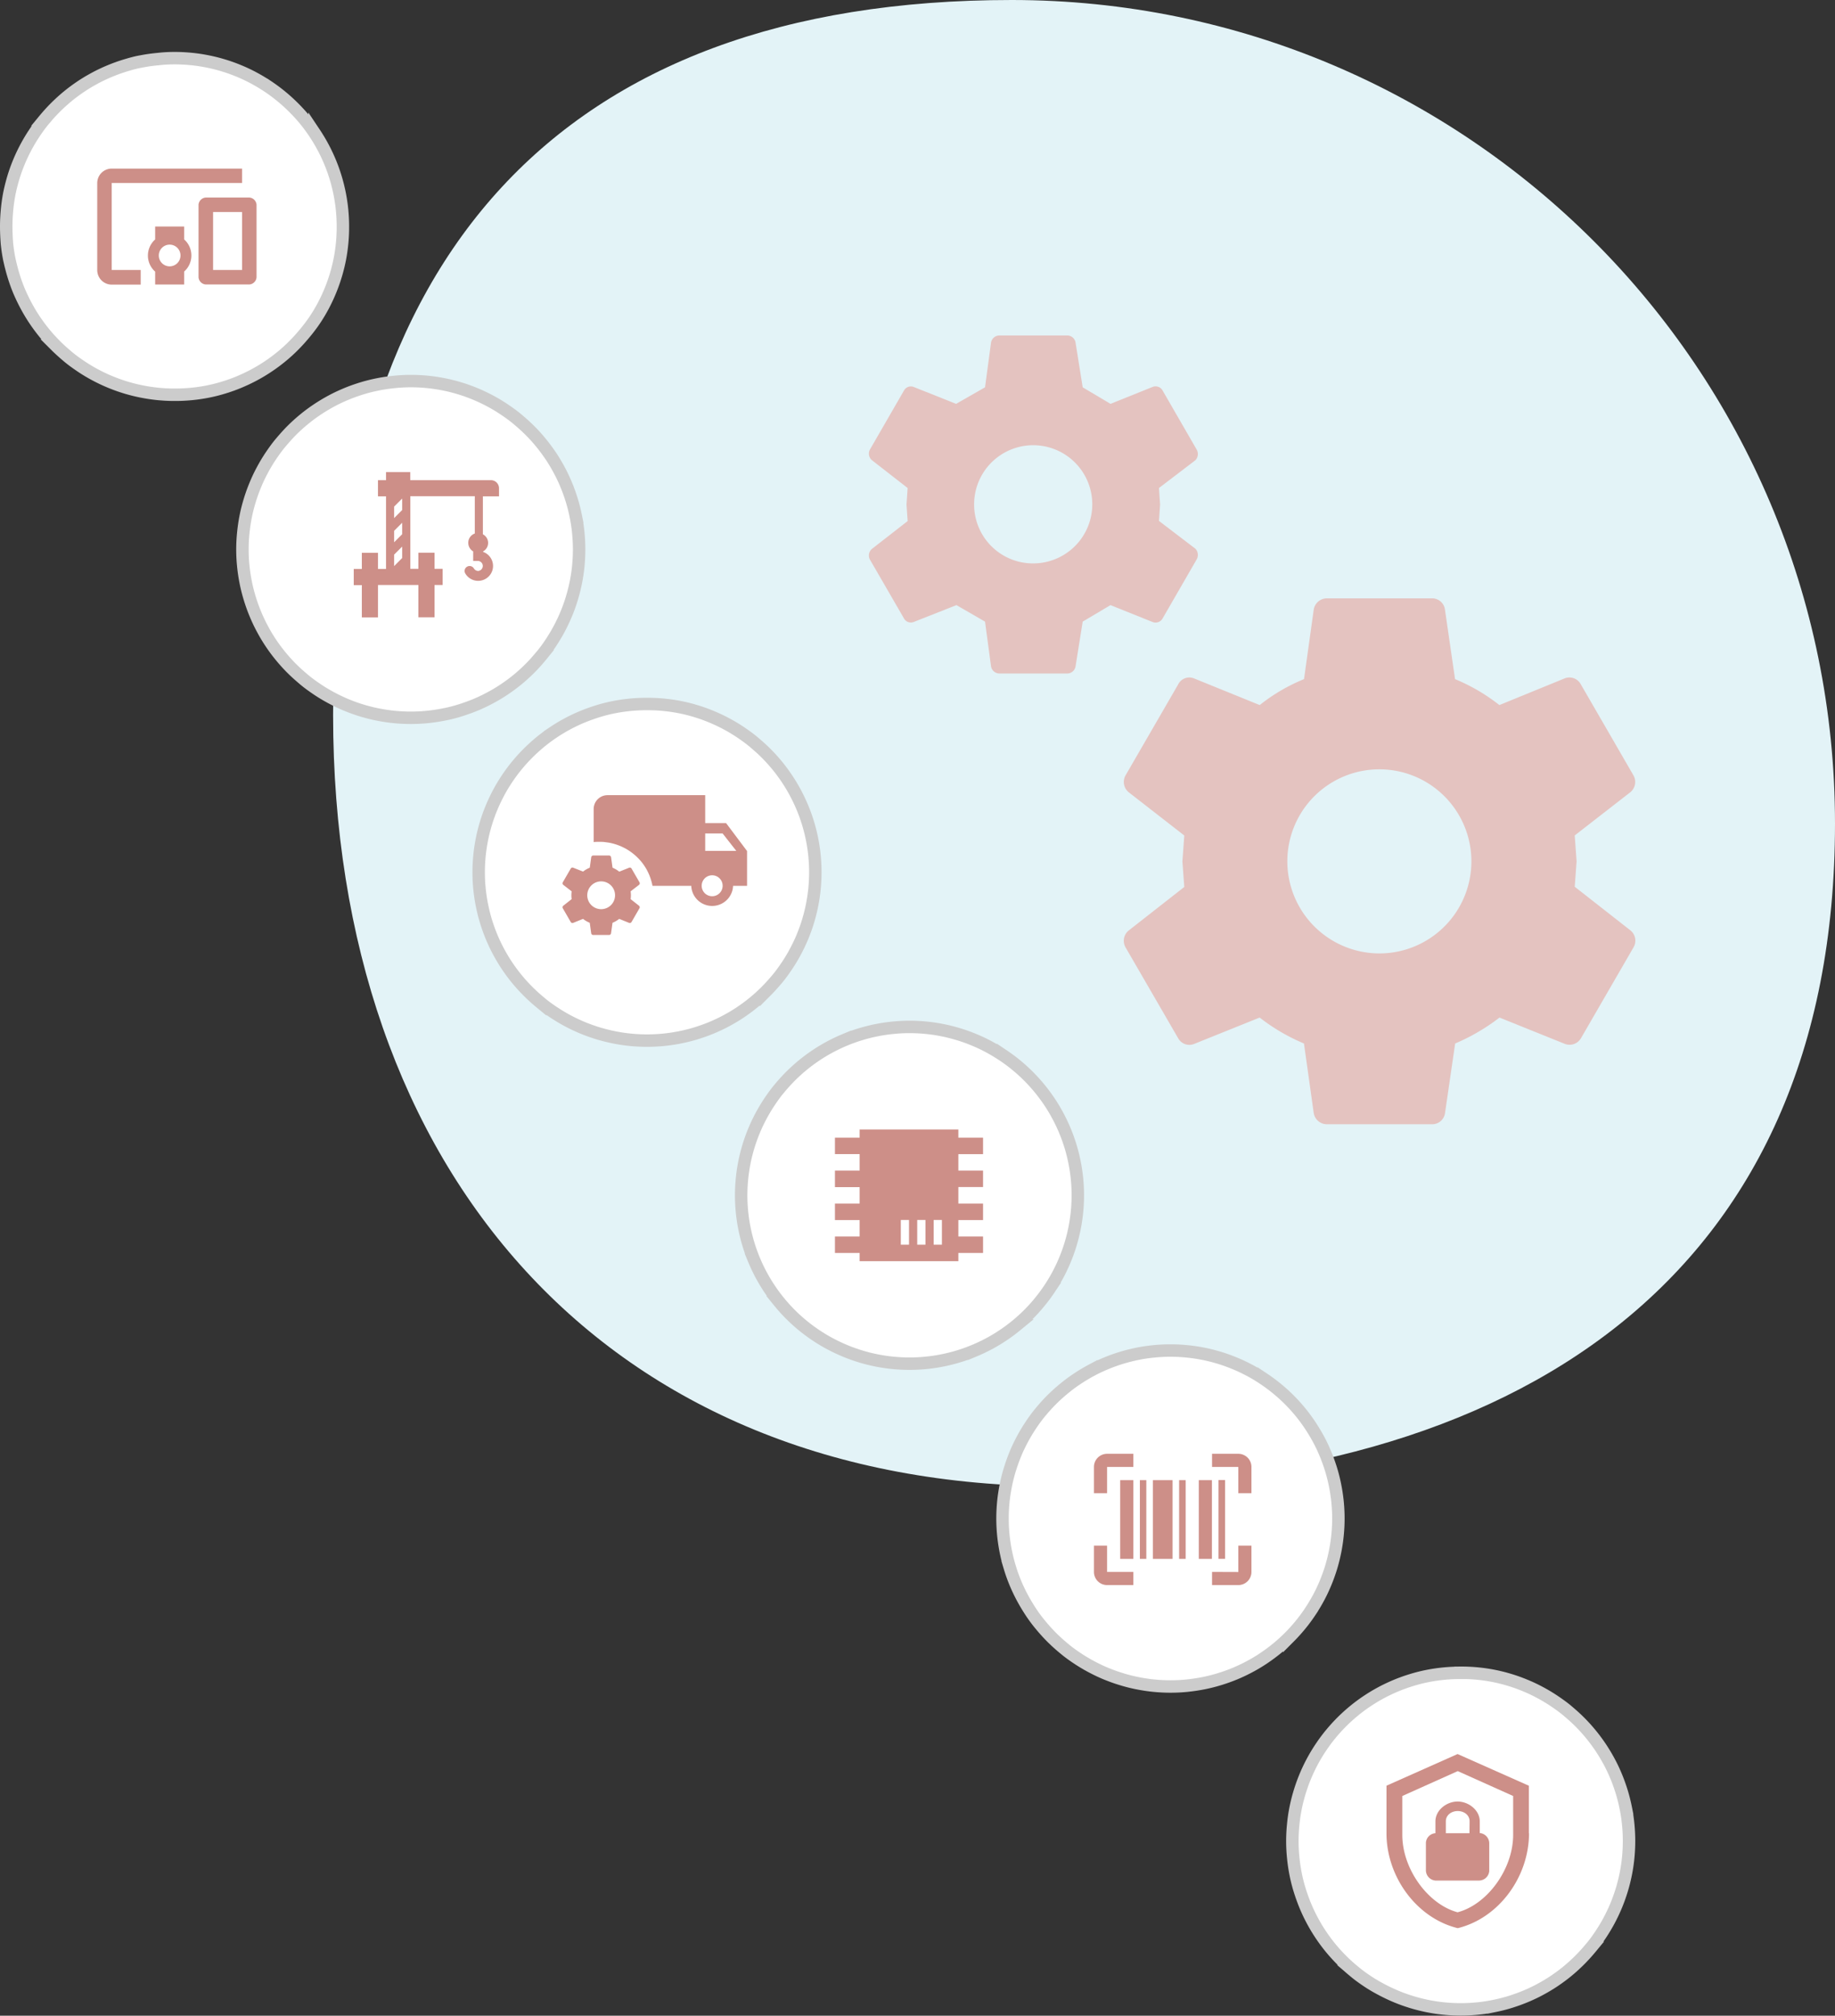 <?xml version="1.0" encoding="UTF-8"?> <svg xmlns="http://www.w3.org/2000/svg" viewBox="0 0 590.16 648.14"><rect x="0" y="0" width="590.16" height="648.14" fill="#333333" stroke="none"/><defs><style>.cls-1{fill:#e3f3f7;}.cls-2{fill:#e4c3c0;}.cls-3{fill:#fff;}.cls-4{fill:none;stroke:#ccc;stroke-width:4px;}.cls-5{fill:#cd8f88;}</style></defs><title>Asset 8</title><g id="Layer_2" data-name="Layer 2"><g id="Layer_1-2" data-name="Layer 1"><path class="cls-1" d="M325.37,0C471.61,0,590.16,118.55,590.16,264.79s-103,213.13-249.28,213.13-233.75-101.8-233.75-248S179.13,0,325.37,0Z"></path><path class="cls-2" d="M372.74,167.5l11.72,8.94a2.91,2.91,0,0,1,.36,3.51L373.94,198.8a2.58,2.58,0,0,1-3.26,1.2l-13.53-5.43-8.94,5.31-2.3,14.38a2.72,2.72,0,0,1-2.65,2.3H321.51a2.75,2.75,0,0,1-2.78-2.3l-1.93-14.38-9.19-5.31L293.84,200a2.52,2.52,0,0,1-3.14-1.2L279.82,180a2.77,2.77,0,0,1,.61-3.51l11.48-8.94-.37-5.31.37-5.32-11.48-8.94a2.76,2.76,0,0,1-.61-3.5l10.88-18.85a2.52,2.52,0,0,1,3.14-1.21l13.65,5.44,9.31-5.32,1.93-14.38a2.74,2.74,0,0,1,2.78-2.29h21.75a2.71,2.71,0,0,1,2.65,2.29l2.3,14.38,8.94,5.32,13.53-5.44a2.58,2.58,0,0,1,3.26,1.21l10.88,18.85a2.89,2.89,0,0,1-.36,3.5l-11.72,8.94.36,5.32Zm-40.36,13.66a19,19,0,1,0-19.09-19,18.93,18.93,0,0,0,19.09,19m174.11,104,17.88,14a4.24,4.24,0,0,1,1,5.44l-16.91,29.23a4.23,4.23,0,0,1-5.2,1.82l-21-8.46a65,65,0,0,1-14.26,8.34l-3.26,22.35a4.16,4.16,0,0,1-4.11,3.62H426.74a4.3,4.3,0,0,1-4.23-3.62l-3.14-22.35a62.52,62.52,0,0,1-14.25-8.34L384,335.69a4.11,4.11,0,0,1-5.07-1.82L362,304.64a4.26,4.26,0,0,1,1-5.44l17.88-14-.6-8.21.6-8.34L363,254.74a4.28,4.28,0,0,1-1-5.44l16.92-29.24a4,4,0,0,1,5.07-1.93l21.15,8.58a57.78,57.78,0,0,1,14.25-8.34l3.14-22.47a4.31,4.31,0,0,1,4.23-3.51h33.83a4.16,4.16,0,0,1,4.11,3.51l3.26,22.47a59.93,59.93,0,0,1,14.26,8.34l21-8.58a4.15,4.15,0,0,1,5.2,1.93l16.91,29.24a4.27,4.27,0,0,1-1,5.44l-17.88,13.89.6,8.34-.6,8.21m-62.83,21.39a29.6,29.6,0,1,0-29.6-29.6,29.65,29.65,0,0,0,29.6,29.6"></path><path class="cls-3" d="M132.11,122.53c1.78,0,3.54.09,5.31.26s3.51.44,5.25.78,3.46.78,5.16,1.29,3.36,1.11,5,1.79,3.24,1.44,4.8,2.27a52.42,52.42,0,0,1,4.56,2.74c1.47,1,2.9,2,4.27,3.16s2.68,2.31,3.93,3.57a49.36,49.36,0,0,1,3.57,3.94c1.13,1.37,2.18,2.79,3.17,4.26s1.89,3,2.73,4.56,1.59,3.16,2.27,4.8,1.27,3.31,1.79,5,.94,3.42,1.29,5.16a51.92,51.92,0,0,1,.78,5.25c.17,1.77.26,3.54.26,5.31s-.09,3.54-.26,5.31a51.92,51.92,0,0,1-.78,5.25q-.53,2.61-1.29,5.15c-.52,1.7-1.11,3.37-1.79,5s-1.44,3.24-2.27,4.8-1.75,3.08-2.73,4.56-2,2.89-3.17,4.26a51.16,51.16,0,0,1-3.57,3.94q-1.87,1.88-3.93,3.57c-1.37,1.12-2.8,2.18-4.27,3.16a50,50,0,0,1-4.56,2.73,52.66,52.66,0,0,1-4.8,2.28q-2.46,1-5,1.79t-5.16,1.29q-2.61.51-5.25.78c-1.77.17-3.53.26-5.31.26s-3.54-.09-5.3-.26-3.52-.44-5.26-.78-3.46-.78-5.15-1.29-3.37-1.12-5-1.79-3.23-1.44-4.8-2.28a52.82,52.82,0,0,1-4.56-2.73c-1.47-1-2.89-2-4.26-3.16s-2.69-2.32-3.94-3.57-2.44-2.57-3.57-3.94-2.18-2.79-3.16-4.26a52.82,52.82,0,0,1-2.73-4.56,51.22,51.22,0,0,1-2.27-4.8,52.37,52.37,0,0,1-1.79-5q-.78-2.53-1.3-5.15T78.24,182a52.35,52.35,0,0,1,0-10.62q.26-2.64.77-5.25t1.3-5.16q.76-2.53,1.79-5a50.05,50.05,0,0,1,2.27-4.8,52.82,52.82,0,0,1,2.73-4.56c1-1.47,2-2.89,3.16-4.26s2.32-2.69,3.57-3.94,2.57-2.44,3.94-3.57,2.79-2.18,4.26-3.16,3-1.9,4.56-2.74,3.17-1.59,4.8-2.27,3.31-1.27,5-1.79,3.41-.94,5.15-1.29,3.49-.6,5.26-.78S130.34,122.53,132.11,122.53Z"></path><path class="cls-4" d="M132.11,122.53c1.78,0,3.54.09,5.31.26s3.51.44,5.25.78,3.46.78,5.16,1.29,3.36,1.11,5,1.79,3.24,1.44,4.8,2.27a52.42,52.42,0,0,1,4.56,2.74c1.47,1,2.9,2,4.27,3.16s2.68,2.31,3.93,3.57a49.36,49.36,0,0,1,3.57,3.94c1.13,1.37,2.18,2.79,3.17,4.26s1.89,3,2.73,4.56,1.59,3.16,2.27,4.8,1.27,3.31,1.79,5,.94,3.42,1.29,5.16a51.92,51.92,0,0,1,.78,5.25c.17,1.77.26,3.54.26,5.31s-.09,3.54-.26,5.31a51.92,51.92,0,0,1-.78,5.25q-.53,2.61-1.29,5.15c-.52,1.7-1.11,3.37-1.79,5s-1.44,3.24-2.27,4.8-1.75,3.08-2.73,4.56-2,2.89-3.17,4.26a51.16,51.16,0,0,1-3.57,3.94q-1.87,1.88-3.93,3.57c-1.37,1.12-2.8,2.18-4.27,3.16a50,50,0,0,1-4.56,2.73,52.66,52.66,0,0,1-4.8,2.28q-2.46,1-5,1.79t-5.16,1.29q-2.61.51-5.25.78c-1.77.17-3.53.26-5.31.26s-3.54-.09-5.3-.26-3.52-.44-5.26-.78-3.46-.78-5.15-1.29-3.37-1.12-5-1.79-3.23-1.44-4.8-2.28a52.82,52.82,0,0,1-4.56-2.73c-1.47-1-2.89-2-4.26-3.16s-2.69-2.32-3.94-3.57-2.44-2.57-3.57-3.94-2.18-2.79-3.16-4.26a52.82,52.82,0,0,1-2.73-4.56,51.22,51.22,0,0,1-2.27-4.8,52.37,52.37,0,0,1-1.79-5q-.78-2.53-1.3-5.15T78.24,182a52.35,52.35,0,0,1,0-10.62q.26-2.64.77-5.25t1.3-5.16q.76-2.53,1.79-5a50.05,50.05,0,0,1,2.27-4.8,52.82,52.82,0,0,1,2.73-4.56c1-1.47,2-2.89,3.16-4.26s2.32-2.69,3.57-3.94,2.57-2.44,3.94-3.57,2.79-2.18,4.26-3.16,3-1.9,4.56-2.74,3.17-1.59,4.8-2.27,3.31-1.27,5-1.79,3.41-.94,5.15-1.29,3.49-.6,5.26-.78S130.34,122.53,132.11,122.53Z"></path><path class="cls-3" d="M376.43,434.26a52.1,52.1,0,0,1,5.3.26c1.76.17,3.5.43,5.24.77s3.45.78,5.14,1.29,3.35,1.11,5,1.79,3.23,1.43,4.79,2.26,3.07,1.75,4.54,2.73a52.12,52.12,0,0,1,4.26,3.16,52.88,52.88,0,0,1,3.93,3.55c1.25,1.25,2.43,2.56,3.56,3.93s2.17,2.79,3.15,4.26,1.89,3,2.73,4.54,1.59,3.16,2.26,4.79,1.27,3.3,1.79,5,.94,3.41,1.28,5.14a53.82,53.82,0,0,1,0,21.07,52.86,52.86,0,0,1-1.28,5.14c-.52,1.7-1.11,3.36-1.79,5a52.32,52.32,0,0,1-2.26,4.79q-1.26,2.34-2.73,4.55a52.45,52.45,0,0,1-3.15,4.25c-1.13,1.37-2.31,2.68-3.56,3.93a53,53,0,0,1-3.93,3.56q-2.06,1.68-4.26,3.16t-4.54,2.72q-2.34,1.25-4.79,2.27c-1.64.67-3.3,1.27-5,1.78a50.82,50.82,0,0,1-5.14,1.29c-1.74.34-3.48.6-5.24.78s-3.53.26-5.3.26-3.53-.09-5.29-.26-3.51-.44-5.24-.78a50.16,50.16,0,0,1-5.14-1.29c-1.7-.51-3.36-1.11-5-1.78s-3.23-1.44-4.79-2.27-3.08-1.74-4.55-2.72-2.89-2-4.25-3.16a53.74,53.74,0,0,1-7.49-7.49q-1.68-2-3.16-4.25t-2.72-4.55c-.83-1.56-1.59-3.15-2.27-4.79s-1.27-3.29-1.78-5a52.9,52.9,0,0,1-1.29-5.14q-.51-2.6-.78-5.24c-.17-1.76-.26-3.52-.26-5.29s.09-3.54.26-5.3.44-3.5.78-5.24.77-3.45,1.29-5.14,1.11-3.35,1.78-5,1.44-3.23,2.27-4.79,1.74-3.07,2.72-4.54,2-2.89,3.16-4.26a53,53,0,0,1,7.49-7.48,50.3,50.3,0,0,1,4.25-3.16q2.2-1.47,4.55-2.73a52.32,52.32,0,0,1,4.79-2.26c1.63-.68,3.29-1.27,5-1.79s3.4-.94,5.14-1.29,3.48-.6,5.24-.77A51.9,51.9,0,0,1,376.43,434.26Z"></path><path class="cls-4" d="M376.43,434.26a52.1,52.1,0,0,1,5.3.26c1.76.17,3.5.43,5.24.77s3.45.78,5.14,1.29,3.35,1.11,5,1.79,3.23,1.43,4.79,2.26,3.07,1.75,4.54,2.73a52.12,52.12,0,0,1,4.26,3.16,52.88,52.88,0,0,1,3.93,3.55c1.25,1.25,2.43,2.56,3.56,3.93s2.17,2.79,3.15,4.26,1.89,3,2.73,4.54,1.59,3.16,2.26,4.79,1.27,3.3,1.79,5,.94,3.41,1.28,5.14a53.82,53.82,0,0,1,0,21.07,52.86,52.86,0,0,1-1.28,5.14c-.52,1.7-1.11,3.36-1.79,5a52.32,52.32,0,0,1-2.26,4.79q-1.26,2.34-2.73,4.55a52.45,52.45,0,0,1-3.15,4.25c-1.13,1.37-2.31,2.68-3.56,3.93a53,53,0,0,1-3.93,3.56q-2.06,1.68-4.26,3.16t-4.54,2.72q-2.34,1.25-4.79,2.27c-1.64.67-3.3,1.27-5,1.78a50.82,50.82,0,0,1-5.14,1.29c-1.74.34-3.48.6-5.24.78s-3.53.26-5.3.26-3.53-.09-5.29-.26-3.51-.44-5.24-.78a50.16,50.16,0,0,1-5.14-1.29c-1.7-.51-3.36-1.11-5-1.78s-3.23-1.44-4.79-2.27-3.08-1.74-4.55-2.72-2.89-2-4.25-3.16a53.74,53.74,0,0,1-7.49-7.49q-1.68-2-3.16-4.25t-2.72-4.55c-.83-1.56-1.59-3.15-2.27-4.79s-1.27-3.29-1.78-5a52.9,52.9,0,0,1-1.29-5.14q-.51-2.6-.78-5.24c-.17-1.76-.26-3.52-.26-5.29s.09-3.54.26-5.3.44-3.5.78-5.24.77-3.45,1.29-5.14,1.11-3.35,1.78-5,1.44-3.23,2.27-4.79,1.74-3.07,2.72-4.54,2-2.89,3.16-4.26a53,53,0,0,1,7.49-7.48,50.3,50.3,0,0,1,4.25-3.16q2.2-1.47,4.55-2.73a52.32,52.32,0,0,1,4.79-2.26c1.63-.68,3.29-1.27,5-1.79s3.4-.94,5.14-1.29,3.48-.6,5.24-.77A51.9,51.9,0,0,1,376.43,434.26Z"></path><path class="cls-5" d="M398.26,505.47V497h4.22v8.44a4.22,4.22,0,0,1-4.22,4.23h-8.45v-4.23ZM356.05,497v8.44h8.44v4.23h-8.44a4.22,4.22,0,0,1-4.22-4.23V497h4.22m42.21-29.54a4.22,4.22,0,0,1,4.22,4.22v8.44h-4.22v-8.44h-8.45v-4.22h8.45m-42.21,4.22v8.44h-4.22v-8.44a4.22,4.22,0,0,1,4.22-4.22h8.44v4.22h-8.44m35.88,4.22H394v25.32h-2.11V475.93m-6.34,0h4.22v25.32h-4.22V475.93m-6.33,0h2.11v25.32h-2.11V475.93m-8.44,0h6.33v25.32h-6.33V475.93m-4.22,0h2.11v25.32H366.6V475.93m-6.33,0h4.22v25.32h-4.22V475.93"></path><path class="cls-3" d="M292.51,330.2c1.77,0,3.54.09,5.3.26a51.69,51.69,0,0,1,5.26.78c1.74.34,3.45.78,5.15,1.29a51.23,51.23,0,0,1,5,1.79q2.46,1,4.81,2.27t4.55,2.73A54.1,54.1,0,0,1,334.35,350c1.13,1.37,2.18,2.8,3.17,4.27s1.89,3,2.73,4.56a54.23,54.23,0,0,1,4.06,9.8,54.16,54.16,0,0,1,1.29,26.28,54,54,0,0,1-3.08,10.15c-.68,1.64-1.43,3.24-2.27,4.81s-1.75,3.08-2.73,4.55a53,53,0,0,1-3.17,4.27q-1.68,2.06-3.56,3.94t-3.94,3.57a52.89,52.89,0,0,1-4.27,3.16,51.18,51.18,0,0,1-4.55,2.73c-1.57.84-3.17,1.59-4.81,2.27a54.08,54.08,0,0,1-15.41,3.86,54.16,54.16,0,0,1-15.87-.78,51,51,0,0,1-5.15-1.29,54.23,54.23,0,0,1-9.8-4.06,50,50,0,0,1-4.56-2.73,52.89,52.89,0,0,1-4.27-3.16q-2.06-1.69-3.94-3.57t-3.56-3.94a53,53,0,0,1-3.17-4.27q-1.47-2.21-2.73-4.55c-.84-1.57-1.59-3.17-2.27-4.81a54.08,54.08,0,0,1-3.86-15.41c-.17-1.76-.26-3.53-.26-5.3s.09-3.55.26-5.31a54.14,54.14,0,0,1,6.13-20.21q1.26-2.35,2.73-4.56c1-1.47,2-2.9,3.17-4.27a54.31,54.31,0,0,1,11.77-10.67q2.2-1.47,4.56-2.73t4.8-2.27a52.18,52.18,0,0,1,5-1.79c1.7-.51,3.41-.95,5.15-1.29a51.69,51.69,0,0,1,5.26-.78C289,330.29,290.73,330.2,292.51,330.2Z"></path><path class="cls-4" d="M292.51,330.2c1.77,0,3.54.09,5.3.26a51.69,51.69,0,0,1,5.26.78c1.74.34,3.45.78,5.15,1.29a51.23,51.23,0,0,1,5,1.79q2.46,1,4.81,2.27t4.55,2.73A54.1,54.1,0,0,1,334.35,350c1.13,1.37,2.18,2.8,3.17,4.27s1.89,3,2.73,4.56a54.23,54.23,0,0,1,4.06,9.8,54.16,54.16,0,0,1,1.29,26.28,54,54,0,0,1-3.08,10.15c-.68,1.64-1.43,3.24-2.27,4.81s-1.75,3.08-2.73,4.55a53,53,0,0,1-3.17,4.27q-1.68,2.06-3.56,3.94t-3.94,3.57a52.89,52.89,0,0,1-4.27,3.16,51.18,51.18,0,0,1-4.55,2.73c-1.57.84-3.17,1.59-4.81,2.27a54.08,54.08,0,0,1-15.41,3.86,54.16,54.16,0,0,1-15.87-.78,51,51,0,0,1-5.15-1.29,54.23,54.23,0,0,1-9.8-4.06,50,50,0,0,1-4.56-2.73,52.89,52.89,0,0,1-4.27-3.16q-2.06-1.69-3.94-3.57t-3.56-3.94a53,53,0,0,1-3.17-4.27q-1.47-2.21-2.73-4.55c-.84-1.57-1.59-3.17-2.27-4.81a54.08,54.08,0,0,1-3.86-15.41c-.17-1.76-.26-3.53-.26-5.3s.09-3.55.26-5.31a54.14,54.14,0,0,1,6.13-20.21q1.26-2.35,2.73-4.56c1-1.47,2-2.9,3.17-4.27a54.31,54.31,0,0,1,11.77-10.67q2.2-1.47,4.56-2.73t4.8-2.27a52.18,52.18,0,0,1,5-1.79c1.7-.51,3.41-.95,5.15-1.29a51.69,51.69,0,0,1,5.26-.78C289,330.29,290.73,330.2,292.51,330.2Z"></path><path class="cls-5" d="M300.28,392.28v7.94h2.65v-7.94Zm-5.29,0v7.94h2.65v-7.94H295m-5.29,0v7.94h2.64v-7.94H289.7m-13.23-29.11h31.75v2.64h7.94v5.29h-7.94v5.3h7.94v5.29h-7.94V387h7.94v5.3h-7.94v5.29h7.94v5.29h-7.94v2.65H276.47v-2.65h-7.94v-5.29h7.94v-5.29h-7.94V387h7.94v-5.29h-7.94V376.4h7.94v-5.3h-7.94v-5.29h7.94v-2.64"></path><path class="cls-3" d="M56.14,18.7c1.77,0,3.54.09,5.3.26a51.69,51.69,0,0,1,5.26.78c1.74.34,3.46.78,5.15,1.29a52.37,52.37,0,0,1,5,1.79q2.44,1,4.8,2.27t4.55,2.73a54.53,54.53,0,0,1,8.21,6.74Q96.3,36.44,98,38.49c1.12,1.37,2.18,2.8,3.16,4.27a54.39,54.39,0,0,1,5,9.36,54.1,54.1,0,0,1,4.12,20.72,54.12,54.12,0,0,1-1,10.56,54.48,54.48,0,0,1-5.35,15,51.18,51.18,0,0,1-2.73,4.55A52.89,52.89,0,0,1,98,107.18q-1.69,2.05-3.57,3.94t-3.94,3.57a52.89,52.89,0,0,1-4.27,3.16,51.18,51.18,0,0,1-4.55,2.73c-1.57.84-3.17,1.59-4.8,2.27a52.37,52.37,0,0,1-5,1.79,50.34,50.34,0,0,1-5.15,1.29,54.12,54.12,0,0,1-10.56,1,52.29,52.29,0,0,1-5.31-.26,54.52,54.52,0,0,1-10.41-2.07q-2.54-.77-5-1.79a52.58,52.58,0,0,1-4.8-2.27,50,50,0,0,1-4.56-2.73c-1.47-1-2.9-2-4.27-3.16s-2.68-2.32-3.93-3.57a54.53,54.53,0,0,1-6.74-8.21q-1.47-2.2-2.73-4.55T6.12,93.55c-.68-1.63-1.27-3.3-1.79-5S3.39,85.14,3,83.4a51.69,51.69,0,0,1-.78-5.26C2.09,76.38,2,74.61,2,72.84s.09-3.55.26-5.31A52.11,52.11,0,0,1,3,62.27q.53-2.6,1.29-5.15c.52-1.7,1.11-3.36,1.79-5s1.44-3.24,2.27-4.8,1.75-3.09,2.73-4.56,2-2.9,3.17-4.27a55.37,55.37,0,0,1,7.5-7.5c1.37-1.13,2.8-2.18,4.27-3.17s3-1.89,4.56-2.73,3.16-1.59,4.8-2.27,3.31-1.28,5-1.79,3.42-1,5.16-1.29A51.5,51.5,0,0,1,50.83,19C52.6,18.79,54.36,18.7,56.14,18.7Z"></path><path class="cls-4" d="M56.14,18.7c1.77,0,3.54.09,5.3.26a51.69,51.69,0,0,1,5.26.78c1.74.34,3.46.78,5.15,1.29a52.37,52.37,0,0,1,5,1.79q2.44,1,4.8,2.27t4.55,2.73a54.53,54.53,0,0,1,8.21,6.74Q96.3,36.44,98,38.49c1.12,1.37,2.18,2.8,3.16,4.27a54.39,54.39,0,0,1,5,9.36,54.1,54.1,0,0,1,4.12,20.72,54.12,54.12,0,0,1-1,10.56,54.48,54.48,0,0,1-5.35,15,51.18,51.18,0,0,1-2.73,4.55A52.89,52.89,0,0,1,98,107.18q-1.69,2.05-3.57,3.94t-3.94,3.57a52.89,52.89,0,0,1-4.27,3.16,51.18,51.18,0,0,1-4.55,2.73c-1.57.84-3.17,1.59-4.8,2.27a52.37,52.37,0,0,1-5,1.79,50.34,50.34,0,0,1-5.15,1.29,54.12,54.12,0,0,1-10.56,1,52.29,52.29,0,0,1-5.31-.26,54.52,54.52,0,0,1-10.41-2.07q-2.54-.77-5-1.79a52.58,52.58,0,0,1-4.8-2.27,50,50,0,0,1-4.56-2.73c-1.47-1-2.9-2-4.27-3.16s-2.68-2.32-3.93-3.57a54.53,54.53,0,0,1-6.74-8.21q-1.47-2.2-2.73-4.55T6.12,93.55c-.68-1.63-1.27-3.3-1.79-5S3.39,85.14,3,83.4a51.69,51.69,0,0,1-.78-5.26C2.09,76.38,2,74.61,2,72.84s.09-3.55.26-5.31A52.11,52.11,0,0,1,3,62.27q.53-2.6,1.29-5.15c.52-1.7,1.11-3.36,1.79-5s1.44-3.24,2.27-4.8,1.75-3.09,2.73-4.56,2-2.9,3.17-4.27a55.37,55.37,0,0,1,7.5-7.5c1.37-1.13,2.8-2.18,4.27-3.17s3-1.89,4.56-2.73,3.16-1.59,4.8-2.27,3.31-1.28,5-1.79,3.42-1,5.16-1.29A51.5,51.5,0,0,1,50.83,19C52.6,18.79,54.36,18.7,56.14,18.7Z"></path><path class="cls-5" d="M77.85,86.81H68.53V68.18h9.32Zm2.33-23.29h-14a2.51,2.51,0,0,0-2.33,2.33V89.14a2.51,2.51,0,0,0,2.33,2.33h14a2.51,2.51,0,0,0,2.33-2.33V65.85a2.51,2.51,0,0,0-2.33-2.33M54.56,85.64a3.49,3.49,0,1,1,3.49-3.49,3.49,3.49,0,0,1-3.49,3.49m4.66-12.8H49.9V77a6.9,6.9,0,0,0,0,10.34v4.15h9.32V87.32a6.9,6.9,0,0,0,0-10.34V72.84m-23.29-14H77.85V54.21H35.93a4.67,4.67,0,0,0-4.66,4.65v28a4.68,4.68,0,0,0,4.66,4.66h9.32V86.81H35.93V58.86"></path><path class="cls-3" d="M208.09,226.37a53.91,53.91,0,0,1,10.56,1,50.34,50.34,0,0,1,5.15,1.29,52.37,52.37,0,0,1,5,1.79c1.63.68,3.24,1.43,4.8,2.27a52.82,52.82,0,0,1,4.56,2.73c1.47,1,2.89,2,4.26,3.16s2.69,2.32,3.94,3.57,2.44,2.57,3.57,3.94a52.89,52.89,0,0,1,3.16,4.27,51.18,51.18,0,0,1,2.73,4.55q1.26,2.36,2.28,4.81t1.79,5q.77,2.54,1.29,5.15t.78,5.26c.17,1.76.26,3.53.26,5.3s-.09,3.55-.26,5.31-.44,3.52-.78,5.25-.78,3.46-1.29,5.16-1.12,3.36-1.79,5a52.66,52.66,0,0,1-2.28,4.8,50,50,0,0,1-2.73,4.56c-1,1.47-2,2.9-3.16,4.27s-2.32,2.68-3.57,3.93a51.16,51.16,0,0,1-3.94,3.57c-1.37,1.13-2.79,2.18-4.26,3.17s-3,1.89-4.56,2.73-3.17,1.59-4.8,2.27-3.31,1.27-5,1.79-3.41.94-5.15,1.29a51.92,51.92,0,0,1-5.25.78c-1.77.17-3.54.26-5.31.26s-3.54-.09-5.31-.26a51.92,51.92,0,0,1-5.25-.78q-2.61-.53-5.16-1.29c-1.69-.52-3.36-1.11-5-1.79s-3.24-1.44-4.8-2.27-3.08-1.75-4.56-2.73-2.9-2-4.27-3.17a55.37,55.37,0,0,1-7.5-7.5c-1.13-1.37-2.18-2.8-3.17-4.27s-1.89-3-2.73-4.56-1.59-3.16-2.27-4.8-1.27-3.3-1.79-5-.94-3.42-1.29-5.16-.6-3.49-.78-5.25-.26-3.53-.26-5.31.09-3.54.26-5.3.44-3.52.78-5.26.78-3.46,1.29-5.15,1.11-3.37,1.79-5,1.44-3.24,2.27-4.81,1.75-3.08,2.73-4.55a54.53,54.53,0,0,1,6.74-8.21q1.88-1.87,3.93-3.57c1.37-1.12,2.8-2.18,4.27-3.16a51.34,51.34,0,0,1,4.56-2.73,52.58,52.58,0,0,1,4.8-2.27q2.46-1,5-1.79a51.19,51.19,0,0,1,5.16-1.29,53.91,53.91,0,0,1,10.56-1Z"></path><path class="cls-4" d="M208.09,226.37a53.91,53.91,0,0,1,10.56,1,50.34,50.34,0,0,1,5.15,1.29,52.37,52.37,0,0,1,5,1.79c1.63.68,3.24,1.43,4.8,2.27a52.82,52.82,0,0,1,4.56,2.73c1.47,1,2.89,2,4.26,3.16s2.69,2.32,3.94,3.57,2.44,2.57,3.57,3.94a52.89,52.89,0,0,1,3.16,4.27,51.18,51.18,0,0,1,2.73,4.55q1.26,2.36,2.28,4.81t1.79,5q.77,2.54,1.29,5.15t.78,5.26c.17,1.76.26,3.53.26,5.3s-.09,3.55-.26,5.31-.44,3.52-.78,5.25-.78,3.46-1.29,5.16-1.12,3.36-1.79,5a52.66,52.66,0,0,1-2.28,4.8,50,50,0,0,1-2.73,4.56c-1,1.47-2,2.9-3.16,4.27s-2.32,2.68-3.57,3.93a51.16,51.16,0,0,1-3.94,3.57c-1.37,1.13-2.79,2.18-4.26,3.17s-3,1.89-4.56,2.73-3.17,1.59-4.8,2.27-3.31,1.27-5,1.79-3.41.94-5.15,1.29a51.92,51.92,0,0,1-5.25.78c-1.77.17-3.54.26-5.31.26s-3.54-.09-5.31-.26a51.92,51.92,0,0,1-5.25-.78q-2.61-.53-5.16-1.29c-1.69-.52-3.36-1.11-5-1.79s-3.24-1.44-4.8-2.27-3.08-1.75-4.56-2.73-2.9-2-4.27-3.17a55.37,55.37,0,0,1-7.5-7.5c-1.13-1.37-2.18-2.8-3.17-4.27s-1.89-3-2.73-4.56-1.59-3.16-2.27-4.8-1.27-3.3-1.79-5-.94-3.42-1.29-5.16-.6-3.49-.78-5.25-.26-3.53-.26-5.31.09-3.54.26-5.3.44-3.52.78-5.26.78-3.46,1.29-5.15,1.11-3.37,1.79-5,1.44-3.24,2.27-4.81,1.75-3.08,2.73-4.55a54.53,54.53,0,0,1,6.74-8.21q1.88-1.87,3.93-3.57c1.37-1.12,2.8-2.18,4.27-3.16a51.34,51.34,0,0,1,4.56-2.73,52.58,52.58,0,0,1,4.8-2.27q2.46-1,5-1.79a51.19,51.19,0,0,1,5.16-1.29,53.91,53.91,0,0,1,10.56-1Z"></path><path class="cls-5" d="M233.53,264.68H226.8v-9H195.41a4.46,4.46,0,0,0-4.48,4.48v24.67h4.48a6.73,6.73,0,0,0,13.46,0h13.45a6.73,6.73,0,0,0,13.45,0h4.49V273.64Zm-31.39,23.54a3.37,3.37,0,1,1,3.36-3.36,3.37,3.37,0,0,1-3.36,3.36M232.41,268l4.39,5.6h-10V268m2.25,20.18a3.37,3.37,0,1,1,3.36-3.36,3.37,3.37,0,0,1-3.36,3.36"></path><path class="cls-3" d="M192.82,270.69c.57,0,1.14,0,1.7.08s1.12.14,1.68.25a18.3,18.3,0,0,1,3.25,1c.52.21,1,.46,1.53.72a17.64,17.64,0,0,1,2.82,1.89q.66.54,1.26,1.14T206.2,277a17.64,17.64,0,0,1,1.89,2.82q.39.75.72,1.53a16.07,16.07,0,0,1,.57,1.6,15.33,15.33,0,0,1,.42,1.65c.11.56.19,1.12.25,1.68s.08,1.13.08,1.7,0,1.13-.08,1.69-.14,1.13-.25,1.68a15.33,15.33,0,0,1-.42,1.65,16.07,16.07,0,0,1-.57,1.6q-.33.78-.72,1.53a16.62,16.62,0,0,1-.88,1.46,15,15,0,0,1-1,1.36q-.54.66-1.14,1.26t-1.26,1.14a17.64,17.64,0,0,1-2.82,1.89c-.5.26-1,.51-1.53.72s-1.06.41-1.6.58-1.09.3-1.65.41-1.12.19-1.68.25-1.13.08-1.7.08-1.13,0-1.69-.08-1.13-.14-1.68-.25-1.11-.25-1.65-.41-1.08-.36-1.6-.58-1-.46-1.53-.72a18.35,18.35,0,0,1-2.83-1.89c-.43-.36-.85-.74-1.25-1.14s-.78-.82-1.14-1.26-.7-.89-1-1.36-.6-1-.87-1.46-.51-1-.73-1.53-.4-1.06-.57-1.6-.3-1.09-.41-1.65-.19-1.11-.25-1.68-.08-1.13-.08-1.69,0-1.14.08-1.7.14-1.12.25-1.68.25-1.11.41-1.65.36-1.07.57-1.6.46-1,.73-1.53.56-1,.87-1.46.66-.92,1-1.36.74-.86,1.14-1.26.82-.78,1.25-1.14a18.35,18.35,0,0,1,2.83-1.89c.5-.26,1-.51,1.53-.72a18.3,18.3,0,0,1,3.25-1c.55-.11,1.11-.19,1.68-.25S192.26,270.69,192.82,270.69Z"></path><path class="cls-5" d="M202.82,289.11a9.89,9.89,0,0,0,.09-1.23,11,11,0,0,0-.09-1.28l2.7-2.08a.65.65,0,0,0,.15-.82l-2.55-4.41a.63.63,0,0,0-.78-.28l-3.18,1.27A9,9,0,0,0,197,279l-.47-3.38a.65.65,0,0,0-.64-.54h-5.1a.65.65,0,0,0-.64.54l-.47,3.38a9,9,0,0,0-2.16,1.25L184.34,279a.63.63,0,0,0-.78.28L181,283.7a.63.63,0,0,0,.16.82l2.69,2.08a11,11,0,0,0-.09,1.28,9.89,9.89,0,0,0,.09,1.23l-2.69,2.12a.63.63,0,0,0-.16.82l2.55,4.41a.64.64,0,0,0,.78.29l3.18-1.29a8.74,8.74,0,0,0,2.16,1.26l.47,3.38a.65.65,0,0,0,.64.54h5.1a.65.65,0,0,0,.64-.54l.47-3.38a9.06,9.06,0,0,0,2.16-1.26l3.18,1.29a.64.64,0,0,0,.78-.29l2.55-4.41a.65.65,0,0,0-.15-.82Zm-9.48,3.23a4.47,4.47,0,1,1,4.47-4.46,4.47,4.47,0,0,1-4.47,4.46"></path><path class="cls-3" d="M469.78,537.87a53.91,53.91,0,0,1,10.56,1,51.19,51.19,0,0,1,5.16,1.29q2.53.76,5,1.79a50.05,50.05,0,0,1,4.8,2.27,51.34,51.34,0,0,1,4.56,2.73c1.47,1,2.9,2,4.27,3.16s2.68,2.32,3.93,3.57a54.53,54.53,0,0,1,6.74,8.21q1.47,2.21,2.73,4.55t2.27,4.81c.68,1.63,1.27,3.3,1.79,5s.94,3.41,1.29,5.15a51.69,51.69,0,0,1,.78,5.26c.17,1.76.26,3.53.26,5.3s-.09,3.54-.26,5.31a51.5,51.5,0,0,1-.78,5.25q-.52,2.61-1.29,5.16c-.52,1.69-1.11,3.36-1.79,5s-1.44,3.24-2.27,4.8-1.75,3.09-2.73,4.56-2,2.9-3.17,4.27a55.37,55.37,0,0,1-7.5,7.5c-1.37,1.13-2.8,2.18-4.27,3.17s-3,1.89-4.56,2.73-3.16,1.59-4.8,2.27-3.31,1.27-5,1.79-3.42.94-5.16,1.29a51.92,51.92,0,0,1-5.25.78c-1.77.17-3.53.26-5.31.26s-3.54-.09-5.3-.26a51.69,51.69,0,0,1-5.26-.78q-2.61-.52-5.15-1.29c-1.7-.52-3.37-1.11-5-1.79s-3.23-1.44-4.8-2.27S441.18,638,439.7,637s-2.89-2-4.26-3.17a51.16,51.16,0,0,1-3.94-3.57q-1.87-1.87-3.57-3.93c-1.12-1.37-2.18-2.8-3.16-4.27a54.39,54.39,0,0,1-5-9.36q-1-2.46-1.79-5t-1.3-5.16c-.34-1.73-.6-3.49-.77-5.25a52.25,52.25,0,0,1,0-10.61q.25-2.66.77-5.26t1.3-5.15a53.85,53.85,0,0,1,6.79-14.36,52.89,52.89,0,0,1,3.16-4.27q1.69-2.05,3.57-3.94c1.25-1.25,2.57-2.44,3.94-3.57s2.79-2.18,4.26-3.16a54.08,54.08,0,0,1,14.37-6.79,50.34,50.34,0,0,1,5.15-1.29,54.12,54.12,0,0,1,10.56-1Z"></path><path class="cls-4" d="M469.78,537.87a53.91,53.91,0,0,1,10.56,1,51.19,51.19,0,0,1,5.16,1.29q2.53.76,5,1.79a50.05,50.05,0,0,1,4.8,2.27,51.34,51.34,0,0,1,4.56,2.73c1.47,1,2.9,2,4.27,3.16s2.68,2.32,3.93,3.57a54.53,54.53,0,0,1,6.74,8.21q1.47,2.21,2.73,4.55t2.27,4.81c.68,1.63,1.27,3.3,1.79,5s.94,3.41,1.29,5.15a51.69,51.69,0,0,1,.78,5.26c.17,1.76.26,3.53.26,5.3s-.09,3.54-.26,5.31a51.5,51.5,0,0,1-.78,5.25q-.52,2.61-1.29,5.16c-.52,1.69-1.11,3.36-1.79,5s-1.44,3.24-2.27,4.8-1.75,3.09-2.73,4.56-2,2.9-3.17,4.27a55.37,55.37,0,0,1-7.5,7.5c-1.37,1.13-2.8,2.18-4.27,3.17s-3,1.89-4.56,2.73-3.16,1.59-4.8,2.27-3.31,1.27-5,1.79-3.42.94-5.16,1.29a51.92,51.92,0,0,1-5.25.78c-1.77.17-3.53.26-5.31.26s-3.54-.09-5.3-.26a51.69,51.69,0,0,1-5.26-.78q-2.61-.52-5.15-1.29c-1.7-.52-3.37-1.11-5-1.79s-3.23-1.44-4.8-2.27S441.18,638,439.7,637s-2.89-2-4.26-3.17a51.16,51.16,0,0,1-3.94-3.57q-1.87-1.87-3.57-3.93c-1.12-1.37-2.18-2.8-3.16-4.27a54.39,54.39,0,0,1-5-9.36q-1-2.46-1.79-5t-1.3-5.16c-.34-1.73-.6-3.49-.77-5.25a52.25,52.25,0,0,1,0-10.61q.25-2.66.77-5.26t1.3-5.15a53.85,53.85,0,0,1,6.79-14.36,52.89,52.89,0,0,1,3.16-4.27q1.69-2.05,3.57-3.94c1.25-1.25,2.57-2.44,3.94-3.57s2.79-2.18,4.26-3.16a54.08,54.08,0,0,1,14.37-6.79,50.34,50.34,0,0,1,5.15-1.29,54.12,54.12,0,0,1,10.56-1Z"></path><path class="cls-5" d="M472.6,589.46H465v-3.82c0-2,1.78-3.31,3.82-3.31s3.82,1.27,3.82,3.31Zm3.31,0v-3.82c0-3.57-3.57-6.37-7.13-6.37s-7.13,2.8-7.13,6.37v3.82a3.28,3.28,0,0,0-3.06,3v8.91a3.33,3.33,0,0,0,3.06,3.31h14a3.33,3.33,0,0,0,3.31-3.05v-8.91a3.33,3.33,0,0,0-3-3.31m-7.13,25.46c9.55-2.55,17.82-13.9,17.82-24.9V577.49l-17.82-8-17.83,8V590c0,11,8.28,22.35,17.83,24.9m22.92-25.46c0,14.13-9.78,27.35-22.92,30.55-13.14-3.2-22.92-16.42-22.92-30.55V574.18L468.78,564l22.92,10.19v15.28"></path><path class="cls-5" d="M126.75,166.59V162.9l2.59-2.59V164Zm2.59,5.19-2.59,2.59v-3.68l2.59-2.6v3.69m0,7.65-2.59,2.6v-3.69l2.59-2.59v3.68m31.15-19.88V157a2.6,2.6,0,0,0-2.6-2.6H131.94v-2.59h-7.79v2.59h-2.59v5.19h2.59v23.36h-2.59v-5.19h-5.19v5.19h-2.6v5.19h2.6v10.38h5.19V188.1h13v10.38h5.19V188.1h2.6v-5.19h-2.6v-5.19h-5.19v5.19h-2.59V159.55H152.7v12a3.15,3.15,0,0,0-2.1,3,3.21,3.21,0,0,0,1.58,2.75v3.07h1.61a1.61,1.61,0,0,1,0,3.21,1.61,1.61,0,0,1-1.38-.8,1.61,1.61,0,0,0-2.18-.57,1.58,1.58,0,0,0-.59,2.18,4.79,4.79,0,1,0,5.73-6.93v-.16a3.12,3.12,0,0,0-.07-5.5v-12.2h5.19"></path></g></g></svg> 